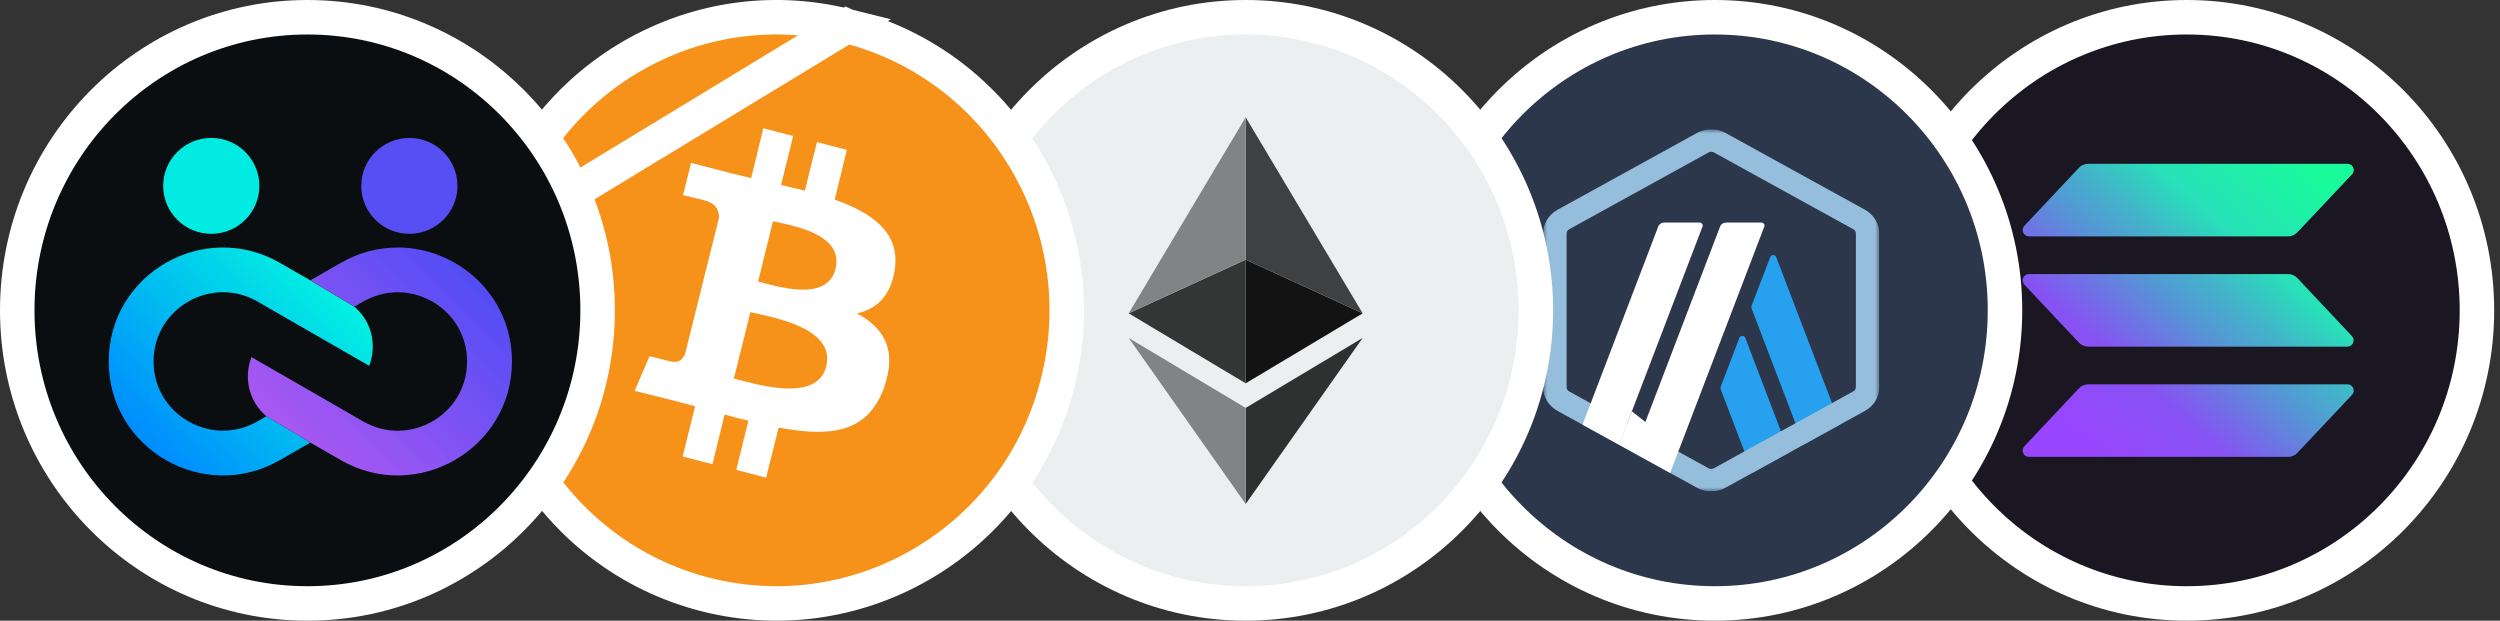 <svg width="290" height="72" viewBox="0 0 290 72" fill="none" xmlns="http://www.w3.org/2000/svg">
<rect x="0" y="0" width="290" height="72" fill="#333333" stroke="none"/>
<path d="M253.662 70C272.273 70 287.325 54.758 287.325 36C287.325 17.242 272.273 2 253.662 2C235.052 2 220 17.242 220 36C220 54.758 235.052 70 253.662 70Z" fill="#1A1622" stroke="white" stroke-width="4"/>
<g clip-path="url(#clip0_603_434)">
<path d="M272.832 45.807L266.492 52.536C266.355 52.682 266.189 52.799 266.004 52.879C265.819 52.958 265.62 53 265.419 53H235.364C235.22 53 235.08 52.958 234.96 52.881C234.84 52.803 234.746 52.692 234.688 52.562C234.631 52.432 234.613 52.288 234.637 52.148C234.661 52.008 234.726 51.879 234.823 51.775L241.156 45.045C241.293 44.899 241.46 44.782 241.644 44.703C241.829 44.623 242.028 44.582 242.23 44.581H272.285C272.429 44.578 272.572 44.618 272.694 44.695C272.816 44.772 272.912 44.883 272.971 45.014C273.029 45.145 273.047 45.29 273.023 45.431C272.998 45.572 272.932 45.703 272.832 45.807ZM266.492 32.253C266.354 32.107 266.188 31.991 266.004 31.911C265.819 31.832 265.62 31.79 265.419 31.789H235.364C235.22 31.789 235.08 31.83 234.96 31.908C234.84 31.986 234.746 32.097 234.688 32.227C234.631 32.357 234.613 32.501 234.637 32.64C234.661 32.78 234.726 32.91 234.823 33.014L241.156 39.747C241.294 39.892 241.46 40.009 241.645 40.088C241.829 40.168 242.028 40.21 242.23 40.211H272.285C272.428 40.21 272.568 40.168 272.687 40.09C272.806 40.012 272.9 39.901 272.957 39.772C273.014 39.642 273.031 39.498 273.007 39.359C272.983 39.219 272.919 39.089 272.821 38.986L266.492 32.253ZM235.364 27.419H265.419C265.62 27.418 265.819 27.377 266.004 27.297C266.189 27.217 266.355 27.101 266.492 26.954L272.832 20.225C272.907 20.148 272.963 20.055 272.996 19.953C273.03 19.851 273.041 19.743 273.028 19.637C273.014 19.531 272.978 19.429 272.92 19.338C272.862 19.248 272.785 19.171 272.694 19.113C272.572 19.036 272.429 18.997 272.285 19H242.23C242.028 19 241.829 19.041 241.644 19.121C241.46 19.201 241.293 19.318 241.156 19.464L234.823 26.193C234.726 26.297 234.661 26.427 234.637 26.567C234.613 26.707 234.631 26.851 234.688 26.981C234.746 27.111 234.84 27.221 234.96 27.299C235.08 27.377 235.22 27.418 235.364 27.419Z" fill="url(#paint0_linear_603_434)"/>
</g>
<path d="M198.917 70C217.528 70 232.58 54.758 232.58 36C232.58 17.242 217.528 2 198.917 2C180.307 2 165.255 17.242 165.255 36C165.255 54.758 180.307 70 198.917 70Z" fill="#2C374B" stroke="white" stroke-width="4"/>
<g clip-path="url(#clip1_603_434)">
<mask id="mask0_603_434" style="mask-type:luminance" maskUnits="userSpaceOnUse" x="179" y="15" width="39" height="42">
<path d="M218 15H179V57H218V15Z" fill="white"/>
</mask>
<g mask="url(#mask0_603_434)">
<path d="M201.769 39.191L199.635 44.767C199.572 44.921 199.572 45.093 199.635 45.248L203.299 54.844L207.54 52.507L202.453 39.191C202.336 38.882 201.886 38.882 201.769 39.191Z" fill="#27A0EF"/>
<path d="M206.035 29.81C205.918 29.501 205.468 29.501 205.351 29.81L203.217 35.386C203.154 35.54 203.154 35.712 203.217 35.867L209.222 51.579L213.462 49.242L206.035 29.81Z" fill="#27A0EF"/>
<path d="M198.5 17.603C198.608 17.603 198.707 17.629 198.806 17.68L214.975 26.589C215.164 26.692 215.281 26.881 215.281 27.087V44.904C215.281 45.111 215.164 45.3 214.975 45.403L198.806 54.32C198.716 54.371 198.608 54.397 198.5 54.397C198.392 54.397 198.293 54.371 198.194 54.32L182.034 45.411C181.845 45.308 181.728 45.119 181.728 44.913V27.087C181.728 26.881 181.845 26.692 182.034 26.589L198.203 17.68C198.293 17.629 198.401 17.603 198.5 17.603ZM198.5 15C197.924 15 197.348 15.146 196.834 15.43L180.666 24.338C179.639 24.905 179 25.953 179 27.087V44.904C179 46.038 179.639 47.095 180.666 47.662L196.834 56.57C197.348 56.854 197.924 57 198.5 57C199.076 57 199.652 56.854 200.166 56.57L216.334 47.662C217.37 47.095 218 46.047 218 44.904V27.087C218 25.953 217.361 24.896 216.334 24.329L200.175 15.43C199.652 15.146 199.076 15 198.5 15Z" fill="#95BDDC"/>
<path d="M187.814 51.596L189.3 47.714L192.289 50.085L189.498 52.524L187.814 51.596Z" fill="white"/>
<path d="M197.14 25.816H193.044C192.738 25.816 192.459 25.996 192.36 26.271L183.573 49.26L187.814 51.596L197.492 26.28C197.573 26.056 197.401 25.816 197.14 25.816Z" fill="white"/>
<path d="M204.315 25.816H200.218C199.912 25.816 199.633 25.996 199.534 26.271L189.496 52.524L193.736 54.861L204.657 26.288C204.747 26.056 204.567 25.816 204.315 25.816Z" fill="white"/>
</g>
</g>
<path d="M144.499 70C163.11 70 178.161 54.758 178.161 36C178.161 17.242 163.11 2 144.499 2C125.888 2 110.837 17.242 110.837 36C110.837 54.758 125.888 70 144.499 70Z" fill="#ECEFF0" stroke="white" stroke-width="4"/>
<path d="M144.499 47.316V58.462L158.071 39.2L144.499 47.316Z" fill="#2F3030"/>
<path d="M144.499 30.118V44.464L158.071 36.347L144.499 30.118Z" fill="#131313"/>
<path d="M144.499 13.6V30.118L158.071 36.348L144.499 13.6Z" fill="#3F4041"/>
<path d="M144.499 47.316V58.462L130.927 39.2L144.499 47.316Z" fill="#828384"/>
<path d="M144.499 30.118V44.464L130.927 36.347L144.499 30.118Z" fill="#343535"/>
<path d="M144.499 13.6V30.118L130.927 36.348L144.499 13.6Z" fill="#828384"/>
<path d="M98.216 3.012L98.221 3.014C116.289 7.591 127.211 26.038 122.742 44.209C118.269 62.441 99.968 73.517 81.941 68.987C63.915 64.458 52.947 45.96 57.416 27.791L98.216 3.012ZM98.216 3.012C80.143 -1.516 61.89 9.559 57.417 27.79L98.216 3.012Z" fill="#F6921A" stroke="white" stroke-width="4"/>
<path d="M103.799 31.243C104.407 26.987 101.225 24.717 96.827 23.156L98.231 17.386L94.768 16.488L93.364 22.116C92.428 21.879 91.492 21.69 90.603 21.453L92.007 15.778L88.544 14.88L87.14 20.65C86.391 20.46 85.643 20.319 84.941 20.129L80.168 18.9L79.232 22.636C79.232 22.636 81.806 23.251 81.759 23.251C83.163 23.629 83.443 24.527 83.397 25.284L81.759 31.858C81.853 31.905 81.993 31.905 82.133 31.953C82.04 31.905 81.899 31.905 81.759 31.858L79.466 41.08C79.279 41.505 78.858 42.168 77.875 41.931C77.922 41.978 75.348 41.316 75.348 41.316L73.617 45.336L78.156 46.471C78.998 46.708 79.84 46.897 80.636 47.133L79.185 52.95L82.648 53.849L84.052 48.079C84.988 48.363 85.924 48.599 86.813 48.789L85.409 54.511L88.871 55.41L90.322 49.593C96.265 50.727 100.711 50.255 102.582 44.863C104.08 40.512 102.489 38.006 99.4 36.351C101.647 35.878 103.331 34.364 103.799 31.243ZM95.844 42.499C94.768 46.85 87.515 44.485 85.128 43.918L87.046 36.209C89.433 36.776 96.967 37.959 95.844 42.499ZM96.92 31.196C95.937 35.168 89.901 33.135 87.936 32.662L89.667 25.663C91.632 26.136 97.95 27.034 96.92 31.196Z" fill="white"/>
<path d="M35.662 70C54.272 70 69.323 54.758 69.323 36C69.323 17.242 54.272 2 35.662 2C17.051 2 2 17.242 2 36C2 54.758 17.051 70 35.662 70Z" fill="#0B0E11" stroke="white" stroke-width="4"/>
<path d="M17.814 41.924C17.814 46.608 21.671 49.956 25.873 49.956C27.207 49.956 28.582 49.619 29.875 48.876L30.836 48.325L30.904 48.287L35.998 51.337L35.944 51.369L32.476 53.369C23.648 58.446 12.61 52.093 12.61 41.93C12.61 31.767 23.648 25.413 32.481 30.498L35.943 32.491L35.997 32.523L41.102 35.574C42.458 36.717 43.243 38.386 43.243 40.213C43.243 40.985 43.098 41.745 42.828 42.434L35.953 38.48L30.745 35.482L29.884 34.984C24.52 31.899 17.814 35.756 17.814 41.924Z" fill="url(#paint1_linear_603_434)"/>
<path d="M59.388 41.929C59.388 52.092 48.348 58.446 39.521 53.368L36.052 51.368L35.998 51.336L30.903 48.285C29.54 47.142 28.753 45.473 28.753 43.643C28.753 42.874 28.898 42.114 29.168 41.426L36.052 45.386L41.25 48.379L42.121 48.882C47.479 51.967 54.181 48.11 54.181 41.935C54.181 37.258 50.334 33.903 46.13 33.903C44.79 33.903 43.42 34.246 42.122 34.989L41.167 35.534L41.103 35.572L35.998 32.522L36.053 32.49L39.522 30.497C41.657 29.27 43.919 28.71 46.127 28.71C53.041 28.71 59.389 34.223 59.389 41.929H59.388Z" fill="url(#paint2_linear_603_434)"/>
<path d="M24.508 27.124C27.59 27.124 30.088 24.634 30.088 21.562C30.088 18.49 27.59 16 24.508 16C21.427 16 18.928 18.49 18.928 21.562C18.928 24.634 21.427 27.124 24.508 27.124Z" fill="#02EBE3"/>
<path d="M47.487 27.124C50.569 27.124 53.067 24.634 53.067 21.562C53.067 18.49 50.569 16 47.487 16C44.405 16 41.907 18.49 41.907 21.562C41.907 24.634 44.405 27.124 47.487 27.124Z" fill="#574EF4"/>
<defs>
<linearGradient id="paint0_linear_603_434" x1="237.868" y1="53.811" x2="269.024" y2="18.327" gradientUnits="userSpaceOnUse">
<stop offset="0.08" stop-color="#9945FF"/>
<stop offset="0.3" stop-color="#8752F3"/>
<stop offset="0.5" stop-color="#5497D5"/>
<stop offset="0.6" stop-color="#43B4CA"/>
<stop offset="0.72" stop-color="#28E0B9"/>
<stop offset="0.97" stop-color="#19FB9B"/>
</linearGradient>
<linearGradient id="paint1_linear_603_434" x1="16.693" y1="51.48" x2="36.825" y2="31.282" gradientUnits="userSpaceOnUse">
<stop stop-color="#008CFF"/>
<stop offset="1" stop-color="#02F1E1"/>
</linearGradient>
<linearGradient id="paint2_linear_603_434" x1="35.108" y1="52.51" x2="55.238" y2="32.315" gradientUnits="userSpaceOnUse">
<stop stop-color="#AA58F2"/>
<stop offset="1" stop-color="#534DF4"/>
</linearGradient>
<clipPath id="clip0_603_434">
<rect width="39" height="34" fill="white" transform="translate(234 19)"/>
</clipPath>
<clipPath id="clip1_603_434">
<rect width="39" height="42" fill="white" transform="translate(179 15)"/>
</clipPath>
</defs>
</svg>
